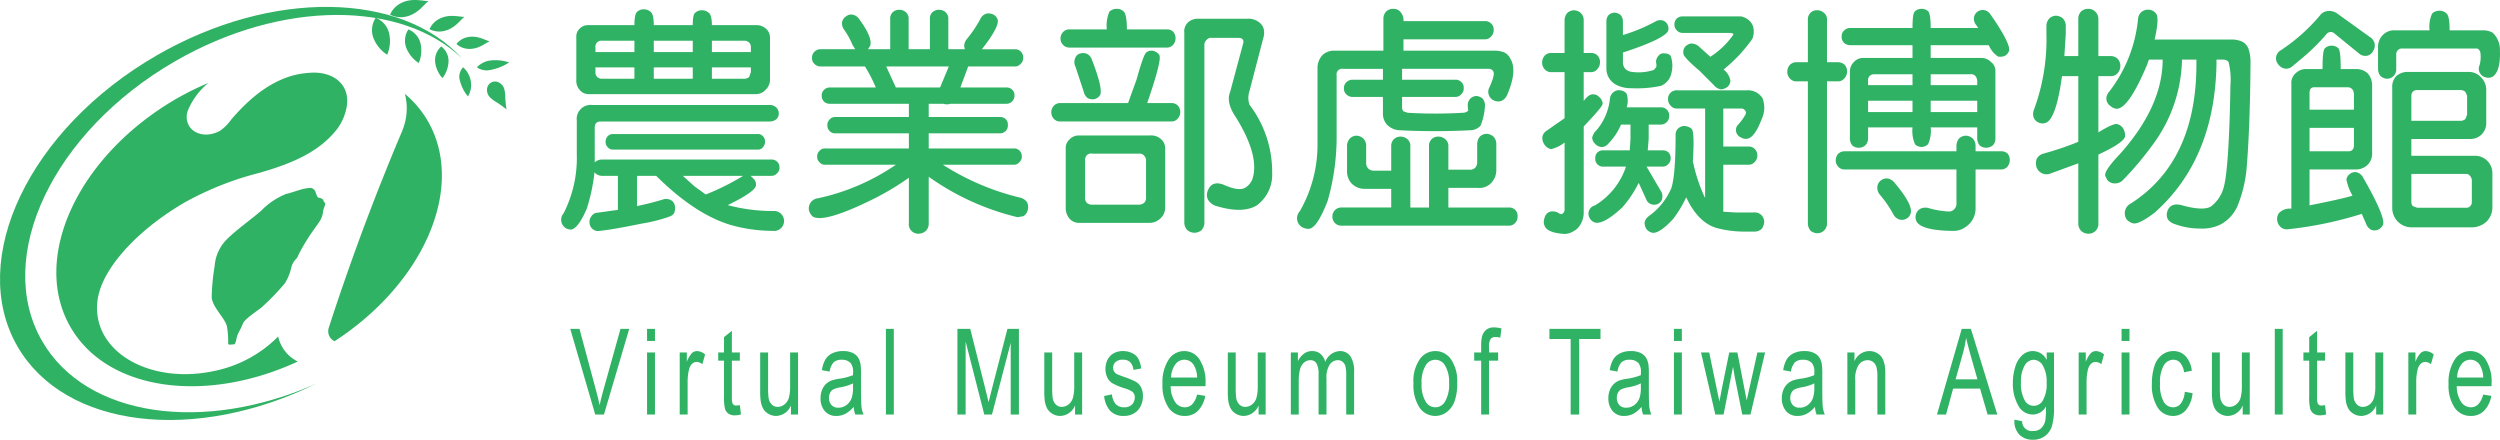 <svg xmlns="http://www.w3.org/2000/svg" width="394.843" height="69.447" viewBox="0 0 394.843 69.447"><title>資產 1</title><g id="圖層_2" data-name="圖層 2"><g id="圖層_2-2" data-name="圖層 2"><path d="M78.865,13.067a1.273,1.273,0,0,0-1.311-.021,1.251,1.251,0,0,0-.568.697l-.003-.003a1.651,1.651,0,0,0,.464,1.692,5.739,5.739,0,0,0,1.078.776c.238.161.693.478.874.609.198.146.529.411.589.457l.007.015-.003-.012.01.006-.01-.009c-.012-.079-.074-.499-.097-.736-.024-.222-.072-.779-.091-1.065A6.099,6.099,0,0,0,79.67,14.15,1.695,1.695,0,0,0,78.865,13.067Z" fill="#30b264"/><path d="M73.144,10.626a3.75,3.75,0,0,1,1.239,2.37,3.522,3.522,0,0,1-.476,2.234A6.097,6.097,0,0,1,72.661,12.814,2.128,2.128,0,0,1,73.144,10.626Z" fill="#30b264"/><path d="M6.656,53.876c-7.673-13.289,1.726-33.077,20.989-44.196C44.542-.076,63.407.076,72.968,9.214c-9.557-10.504-29.987-10.997-48.232-.459C4.64,20.355-5.198,40.934,2.76,54.716c7.499,12.991,28.114,15.303,47.276,5.833C32.25,68.492,13.618,65.938,6.656,53.876Z" fill="#30b264"/><path d="M67.838,4.61a3.361,3.361,0,0,0,2.193.307c1.788-.356,2.625-1.728,3.318-2.258-.871.027-2.383-.517-3.999.332A3.358,3.358,0,0,0,67.838,4.61Z" fill="#30b264"/><path d="M72.087,6.944a3.04,3.04,0,0,0,1.835.776c1.638.107,2.686-.895,3.412-1.193-.765-.18-1.951-1.004-3.556-.645A3.017,3.017,0,0,0,72.087,6.944Z" fill="#30b264"/><path d="M75.315,10.626a2.668,2.668,0,0,0,1.71.487,8.081,8.081,0,0,0,3.386-1.247,6.615,6.615,0,0,0-3.376-.247A3.796,3.796,0,0,0,75.315,10.626Z" fill="#30b264"/><path d="M61.604,2.307a3.709,3.709,0,0,0,2.414.341C65.986,2.255,66.904.745,67.669.161c-.96.027-2.624-.566-4.4.365A3.694,3.694,0,0,0,61.604,2.307Z" fill="#30b264"/><path d="M64.501,4.647a3.194,3.194,0,0,1,1.931,2.291,5.093,5.093,0,0,1-.291,3.019,5.108,5.108,0,0,1-1.948-2.331A3.21,3.21,0,0,1,64.501,4.647Z" fill="#30b264"/><path d="M69.693,7.34a2.881,2.881,0,0,1,1.144,2.437,4.611,4.611,0,0,1-.958,2.562,4.602,4.602,0,0,1-1.148-2.483A2.889,2.889,0,0,1,69.693,7.34Z" fill="#30b264"/><path d="M59.347,2.809A3.517,3.517,0,0,1,61.472,5.322a5.602,5.602,0,0,1-.322,3.326A5.621,5.621,0,0,1,59.008,6.08,3.517,3.517,0,0,1,59.347,2.809Z" fill="#30b264"/><path d="M43.934,53.143c-.043.04-.083.082-.119.122A19.761,19.761,0,0,1,33.741,58.611c-8.719,1.85-16.879-1.795-18.23-8.146a8.97,8.97,0,0,1,.183-4.388c1.301-4.507,6.425-10.036,13.635-14.195a48.809,48.809,0,0,1,11.48-4.54c5.626-1.582,9.326-3.375,11.961-6.387l.479-.584a8.354,8.354,0,0,0,1.539-3.7c.434-3.174-1.878-5.267-5.407-5.2a15.697,15.697,0,0,0-2.661.335c-4.539,1.089-7.889,4.409-10.17,7.032a7.241,7.241,0,0,1-1.752,1.786c-1.867,1.077-4.084.73-4.959-.779a2.848,2.848,0,0,1-.144-2.45A11.265,11.265,0,0,1,32.899,13.1a46.849,46.849,0,0,0-4.989,2.465C12.33,24.563,4.82,40.721,11.134,51.661c5.814,10.072,21.314,12.178,35.896,5.441A5.778,5.778,0,0,1,43.934,53.143Z" fill="#30b264"/><path d="M67.553,19.086A16.539,16.539,0,0,0,63.952,14.819a9.575,9.575,0,0,1,.29,2.221,9.432,9.432,0,0,1-.752,3.716C61.508,25.445,58.97,31.708,56.424,38.698c-1.718,4.723-3.249,9.19-4.509,13.097a1.776,1.776,0,0,0-.076.526,1.745,1.745,0,0,0,.998,1.57C66.998,44.711,73.585,29.529,67.553,19.086Z" fill="#30b264"/><path d="M47.693,29.894a5.739,5.739,0,0,1,1.445-.219,1.057,1.057,0,0,1,.6.432c.114.131.291,1.032.566,1.102.261.061.727.177.78.45.055.271.216.283.272.487.069.216-.331.858-.333,1.339a3.481,3.481,0,0,1-.463,1.339c-.174.35-1.686,2.361-1.828,2.669A27.379,27.379,0,0,0,47.095,40.344c-.18.636-.742.66-1.073,1.85a8.221,8.221,0,0,1-1.009,2.523,37.763,37.763,0,0,1-3.799,3.919c-.839.618-2.545,1.783-2.808,2.389a16.104,16.104,0,0,1-.775,1.604c-.365.727-.329,1.798-.73,1.768-.416-.027-.806.177-.864-.143a14.091,14.091,0,0,0-.189-2.663c-.275-1.336-2.284-3.028-2.415-4.619a34.161,34.161,0,0,1,.469-4.969,6.637,6.637,0,0,1,2.017-4.297c1.453-1.439,3.818-3.101,5.351-4.443a11.381,11.381,0,0,1,3.926-2.635C45.721,30.536,46.755,30.147,47.693,29.894Z" fill="#30b264"/><path d="M100.609,27.772V32.547c1.791-.373,3.134-.746,4.104-1.045a1.632,1.632,0,0,1,1.119.038,1.244,1.244,0,0,1,.709.783,1.906,1.906,0,0,1,0,1.12c-.075.335-.336.597-.858.783a25.194,25.194,0,0,1-4.29,1.082c-2.761.561-4.962.971-6.678,1.157a1.327,1.327,0,0,1-1.082-.262,1.342,1.342,0,0,1-.522-1.007,1.38,1.38,0,0,1,.299-1.045,1.198,1.198,0,0,1,.97-.56l3.208-.448V27.772H95.013a1.547,1.547,0,0,1-1.119-.56A29.565,29.565,0,0,1,92.7,32.883c-.858,2.052-1.716,3.209-2.425,3.358a1.406,1.406,0,0,1-1.082-.336,1.535,1.535,0,0,1-.187-2.202,19.207,19.207,0,0,0,2.089-9.364V19.042a2.208,2.208,0,0,1,2.425-2.462h28.018a1.498,1.498,0,0,1,1.044.373,1.254,1.254,0,0,1,.411.896,1.164,1.164,0,0,1-.411,1.007,1.745,1.745,0,0,1-1.044.335H94.901c-.634,0-.97.299-.97.933v5.521a1.663,1.663,0,0,1,1.082-.448h26.824a1.211,1.211,0,0,1,.896.335,1.135,1.135,0,0,1,.373.933,1.105,1.105,0,0,1-.373.895,1.135,1.135,0,0,1-.896.411H118.554l.56.56a1.217,1.217,0,0,1,.261,1.044c-.187.672-1.679,1.679-4.439,3.022a27.982,27.982,0,0,0,7.163.933,1.577,1.577,0,1,1-.037,3.134,24.807,24.807,0,0,1-5.969-.746c-4.029-1.008-8.208-3.731-12.461-7.947ZM119.374,3.97a2.244,2.244,0,0,1,1.642.597,1.868,1.868,0,0,1,.597,1.306v6.79a2.217,2.217,0,0,1-.746,1.567,2.006,2.006,0,0,1-1.493.634H92.886a1.761,1.761,0,0,1-1.306-.634,2.145,2.145,0,0,1-.56-1.567v-6.79a1.713,1.713,0,0,1,.522-1.343,1.833,1.833,0,0,1,1.343-.56h7.312c0-1.157.149-1.866.41-2.089a1.523,1.523,0,0,1,1.119-.411,1.605,1.605,0,0,1,1.045.411c.298.224.485.933.485,2.089h6.156c0-1.045.112-1.753.373-1.94a1.523,1.523,0,0,1,1.119-.411,1.605,1.605,0,0,1,1.045.411c.298.187.485.895.485,1.94ZM100.199,6.432H95.124A.985.985,0,0,0,94.304,6.693a.999.999,0,0,0-.261.821v.709h6.156Zm0,4.216H94.043v.746a1.015,1.015,0,0,0,.261.747,1.098,1.098,0,0,0,.82.298h5.074Zm19.437,10.521a1.07,1.07,0,0,1,.858.336,1.21,1.21,0,0,1,.335.895,1.315,1.315,0,0,1-.335.858.987.987,0,0,1-.858.373H96.915a1.133,1.133,0,0,1-.933-.373,1.182,1.182,0,0,1-.336-.858,1.335,1.335,0,0,1,.336-.895,1.24,1.24,0,0,1,.933-.336ZM109.413,6.432h-6.156v1.791h6.156Zm0,4.216h-6.156v1.791h6.156Zm2.052,20.072a39.025,39.025,0,0,0,5.596-2.761l.299-.187H107.847l1.865,1.679Zm.97-22.497h6.156v-.709a1.052,1.052,0,0,0-.224-.746,1.072,1.072,0,0,0-.858-.336h-5.074Zm0,4.216h5.074a1.161,1.161,0,0,0,.821-.298l.261-.747V10.648h-6.156Z" fill="#30b264"/><path d="M146.68,35.196a1.661,1.661,0,0,1-.448,1.269,1.795,1.795,0,0,1-1.119.447,1.497,1.497,0,0,1-1.567-1.716v-7.126a42.467,42.467,0,0,1-6.529,3.806q-6.883,3.302-8.618,2.35a1.941,1.941,0,0,1-.634-1.007,1.613,1.613,0,0,1,1.418-1.903,34.66,34.66,0,0,0,12.312-5.297H130.377a1.087,1.087,0,0,1-.933-.373,1.135,1.135,0,0,1-.374-.933,1.105,1.105,0,0,1,.374-.896,1.087,1.087,0,0,1,.933-.373h13.169V21.057H131.981a1.187,1.187,0,0,1-.933-.336,1.265,1.265,0,0,1-.373-.97,1.157,1.157,0,0,1,.373-.895,1.088,1.088,0,0,1,.933-.373h11.565V16.393H131.123a1.332,1.332,0,0,1-.97-.336,1.265,1.265,0,0,1-.373-.97,1.157,1.157,0,0,1,.373-.896,1.214,1.214,0,0,1,.97-.373h7.2a22.335,22.335,0,0,0-1.716-3.32h-6.977a1.377,1.377,0,0,1-1.007-.411,1.213,1.213,0,0,1-.374-.97,1.237,1.237,0,0,1,.374-.933,1.377,1.377,0,0,1,1.007-.411h5.447l-.411-.634a12.168,12.168,0,0,0-1.306-2.388,1.735,1.735,0,0,1-.373-1.194,1.367,1.367,0,0,1,.634-.97,1.265,1.265,0,0,1,1.082-.261,1.643,1.643,0,0,1,1.007.709c1.455,1.977,2.015,3.395,1.716,4.215l-.335.522h3.507V3a1.329,1.329,0,0,1,.373-1.044,1.465,1.465,0,0,1,1.044-.411,1.499,1.499,0,0,1,1.045.373,1.329,1.329,0,0,1,.448,1.082V7.775H146.867V3a1.329,1.329,0,0,1,.373-1.044,1.466,1.466,0,0,1,1.045-.411,1.499,1.499,0,0,1,1.044.373,1.329,1.329,0,0,1,.448,1.082V7.775h2.611l-.112-.485a1.829,1.829,0,0,1,.485-1.194,19.778,19.778,0,0,0,2.052-3.059,1.539,1.539,0,0,1,.896-.858,1.585,1.585,0,0,1,1.082.075,1.362,1.362,0,0,1,.784.858c.187.709-.634,2.313-2.5,4.664h5.186a1.279,1.279,0,0,1,1.343,1.343,1.186,1.186,0,0,1-.373.933,1.204,1.204,0,0,1-.97.448H152.911L151.68,13.819h7.275a1.21,1.21,0,0,1,.895.336,1.184,1.184,0,0,1,.373.933,1.274,1.274,0,0,1-1.269,1.306h-8.842a1.91,1.91,0,0,1-1.12,0h-2.313v2.089H157.91a1.243,1.243,0,0,1,.933.335,1.161,1.161,0,0,1,.335.933,1.209,1.209,0,0,1-.335.933,1.263,1.263,0,0,1-.933.373H146.68v2.388h13.431a1.154,1.154,0,0,1,.895.335,1.184,1.184,0,0,1,.373.933,1.105,1.105,0,0,1-.373.895,1.083,1.083,0,0,1-.895.411h-11.192a39.837,39.837,0,0,0,12.162,5.186,1.802,1.802,0,0,1,1.157.784,1.959,1.959,0,0,1,.074,1.231,1.516,1.516,0,0,1-.709.933l-.896.149A40.439,40.439,0,0,1,146.68,27.921Zm1.791-21.377,1.38-3.32h-9.887l1.53,3.32Z" fill="#30b264"/><path d="M179.509,12.55c.746-2.686,1.269-4.141,1.567-4.291a1.288,1.288,0,0,1,1.082-.224,1.844,1.844,0,0,1,.896.56l.074.149c.224.671-.447,3.171-1.94,7.536H184.993a1.351,1.351,0,0,1,1.007.373,1.492,1.492,0,0,1,.41,1.082,1.511,1.511,0,0,1-.41,1.007,1.278,1.278,0,0,1-1.007.447H167.495a1.346,1.346,0,0,1-1.044-.41,1.465,1.465,0,0,1-.411-1.044,1.532,1.532,0,0,1,.411-1.045,1.346,1.346,0,0,1,1.044-.41h10.67ZM175.218,1.843a1.606,1.606,0,0,1,1.157-.447,1.518,1.518,0,0,1,1.119.447c.298.299.485,1.231.485,2.798h6.268a1.382,1.382,0,0,1,1.044.373,1.546,1.546,0,0,1,.373,1.044,1.516,1.516,0,0,1-.373,1.007,1.301,1.301,0,0,1-1.044.448H168.951a1.404,1.404,0,0,1-1.455-1.455,1.442,1.442,0,0,1,.411-1.007,1.348,1.348,0,0,1,1.044-.41h5.857A5.502,5.502,0,0,1,175.218,1.843Zm-4.887,33.354a1.909,1.909,0,0,1-1.417-.672,2.541,2.541,0,0,1-.597-1.716V23.444a1.765,1.765,0,0,1,.597-1.418,1.99,1.99,0,0,1,1.417-.634h11.342a2.329,2.329,0,0,1,1.753.634,1.911,1.911,0,0,1,.597,1.418v9.364a2.246,2.246,0,0,1-.746,1.679,2.436,2.436,0,0,1-1.604.709ZM169.771,9.305a1.175,1.175,0,0,1,.709-.821,1.685,1.685,0,0,1,1.044-.038,1.515,1.515,0,0,1,.896.895c1.194,3.059,1.642,5,1.343,5.634a1.414,1.414,0,0,1-.858.671,1.631,1.631,0,0,1-1.119-.149,1.779,1.779,0,0,1-.634-1.044L169.846,10.499A1.5,1.5,0,0,1,169.771,9.305ZM172.532,24.265a.998.998,0,0,0-.895.261,1.163,1.163,0,0,0-.261.933v5.708a1.128,1.128,0,0,0,.261.858,1.229,1.229,0,0,0,.895.298h7.35a1.224,1.224,0,0,0,.858-.335,1.036,1.036,0,0,0,.261-.821v-5.708a1.089,1.089,0,0,0-.261-.821.904.904,0,0,0-.858-.373ZM190.552,6.32a1.053,1.053,0,0,0-.335.896V35.047a1.85,1.85,0,0,1-.448,1.306,1.821,1.821,0,0,1-1.157.41,1.795,1.795,0,0,1-1.119-.447,1.818,1.818,0,0,1-.448-1.269V5.201a1.976,1.976,0,0,1,.56-1.642,2.26,2.26,0,0,1,1.679-.597h7.648a2.734,2.734,0,0,1,1.977.597,1.91,1.91,0,0,1,.709,1.157,2.793,2.793,0,0,1-.112,1.343l-2.164,8.32a3.33,3.33,0,0,0,0,2.164,17.509,17.509,0,0,1,3.582,10.782,6.012,6.012,0,0,1-2.425,5.111c-1.53.933-3.768.933-6.604.037a2.227,2.227,0,0,1-1.119-.97,1.672,1.672,0,0,1-.038-1.343q.616-1.679,2.462-1.007c1.567.709,2.761.896,3.395.522a2.349,2.349,0,0,0,.97-.933l.149-.224c.933-2.388.112-5.783-2.574-10.073-1.007-1.492-1.306-2.835-.858-3.917l2.015-7.499c.224-.671,0-1.044-.709-1.044h-4.141A.913.913,0,0,0,190.552,6.32Z" fill="#30b264"/><path d="M213.642,15.311a1.376,1.376,0,0,1-1.007-.41,1.212,1.212,0,0,1-.373-.97,1.182,1.182,0,0,1,.373-.933,1.376,1.376,0,0,1,1.007-.41h4.775V10.872h-6.268a.887.887,0,0,0-1.045,1.044v9.775a36.567,36.567,0,0,1-1.418,10.036c-1.044,2.686-1.977,4.179-2.835,4.402a1.947,1.947,0,0,1-1.269-.299,1.622,1.622,0,0,1-.298-2.462,21.048,21.048,0,0,0,2.798-10.558V10.648a2.991,2.991,0,0,1,.746-1.902,2.583,2.583,0,0,1,1.902-.746h7.76V3a1.68,1.68,0,0,1,.411-1.157,1.544,1.544,0,0,1,1.156-.447,1.382,1.382,0,0,1,1.082.447,1.898,1.898,0,0,1,.522,1.493h12.834a1.295,1.295,0,0,1,1.007.373,1.347,1.347,0,0,1,.41,1.044,1.442,1.442,0,0,1-.41,1.007,1.226,1.226,0,0,1-1.007.448h-12.834v1.791H236.139a4.258,4.258,0,0,1,1.492.298,2.254,2.254,0,0,1,.933,1.007c.746,1.231.56,3.171-.522,5.671a1.828,1.828,0,0,1-.933.97,1.561,1.561,0,0,1-1.157-.075,1.491,1.491,0,0,1-.671-2.164c.56-1.269.746-2.089.597-2.351a.777.777,0,0,0-.783-.485H221.439V12.588h8.395a1.264,1.264,0,0,1,.97.373,1.211,1.211,0,0,1,.373.97,1.182,1.182,0,0,1-.373.933,1.201,1.201,0,0,1-.97.448h-8.395v1.642a.877.877,0,0,0,.225.634l.671.224a75.048,75.048,0,0,0,8.693,0,1.222,1.222,0,0,0,.857-.335l-.074-.784a1.533,1.533,0,0,1,.373-1.082,1.401,1.401,0,0,1,.97-.447,1.72,1.72,0,0,1,.971.373,1.653,1.653,0,0,1,.41,1.119,9.404,9.404,0,0,1-.709,3.208,2.252,2.252,0,0,1-1.642.709,109.592,109.592,0,0,1-11.08,0,2.905,2.905,0,0,1-2.053-.895,2.528,2.528,0,0,1-.634-1.753V15.311Zm12.051,7.797a1.418,1.418,0,0,1,1.529-1.53,1.605,1.605,0,0,1,1.045.411,1.323,1.323,0,0,1,.484,1.119v3.693h3.396a1.07,1.07,0,0,0,.857-.335,1.245,1.245,0,0,0,.299-.784V22.81a1.96,1.96,0,0,1,.41-1.231,1.612,1.612,0,0,1,1.082-.447,1.826,1.826,0,0,1,1.045.41,1.687,1.687,0,0,1,.485,1.269v3.992a2.924,2.924,0,0,1-.672,1.94,2.556,2.556,0,0,1-2.201.933h-4.701v3.096H238.265a1.383,1.383,0,0,1,1.045.373,1.331,1.331,0,0,1,.373,1.045,1.353,1.353,0,0,1-.373,1.007,1.304,1.304,0,0,1-1.045.447H211.888a1.404,1.404,0,0,1-1.454-1.455,1.375,1.375,0,0,1,.41-1.007,1.402,1.402,0,0,1,1.044-.411h7.835V29.824h-4.216a2.826,2.826,0,0,1-1.978-.783,2.765,2.765,0,0,1-.783-1.978V23.109a1.721,1.721,0,0,1,.448-1.231,1.438,1.438,0,0,1,1.044-.448,1.731,1.731,0,0,1,1.045.41,1.632,1.632,0,0,1,.485,1.269v2.574a1.228,1.228,0,0,0,.298.896,1.134,1.134,0,0,0,.933.373H219.723V23.109a1.524,1.524,0,0,1,.41-1.119,1.494,1.494,0,0,1,1.082-.411,1.625,1.625,0,0,1,1.082.411,1.407,1.407,0,0,1,.448,1.119v9.663h2.947Z" fill="#30b264"/><path d="M247.104,11.394h-2.015a1.359,1.359,0,0,1-1.119-.447,1.495,1.495,0,0,1-.41-1.082,1.627,1.627,0,0,1,.41-1.082,1.342,1.342,0,0,1,1.119-.41h2.015V3.298a1.81,1.81,0,0,1,.411-1.231,1.606,1.606,0,0,1,1.081-.448,1.821,1.821,0,0,1,1.045.411,1.579,1.579,0,0,1,.485,1.268V8.372h1.082a1.418,1.418,0,0,1,1.082.373,1.524,1.524,0,0,1,.41,1.119,1.605,1.605,0,0,1-.41,1.044,1.251,1.251,0,0,1-1.082.485h-1.082v4.552c.484-.671.97-1.044,1.418-1.044a1.2,1.2,0,0,1,.97.373,1.587,1.587,0,0,1,.597.97v.149c0,.336-1.045,1.53-2.984,3.582v13.729a3.565,3.565,0,0,1-.522,1.753,2.646,2.646,0,0,1-1.194,1.119,2.609,2.609,0,0,1-1.343.373c-1.716-.111-2.798-.521-3.097-1.23a1.558,1.558,0,0,1-.074-1.157c.261-1.082,1.007-1.38,2.052-1.045.373.261.597.336.709.299a.769.769,0,0,0,.447-.784V22.512a5.574,5.574,0,0,1-2.126,1.044,1.616,1.616,0,0,1-1.045-.709,1.781,1.781,0,0,1-.336-1.194,1.416,1.416,0,0,1,.672-1.007l2.835-1.977Zm11.604,17.684a17.098,17.098,0,0,1-2.537,3.731c-1.903,1.753-3.32,2.537-4.216,2.351a1.417,1.417,0,0,1-.858-.672,1.35,1.35,0,0,1,.821-2.052A11.296,11.296,0,0,0,256.804,26.317h-3.544a1.213,1.213,0,0,1-.97-.373,1.158,1.158,0,0,1-.336-.933,1.205,1.205,0,0,1,.336-.933,1.331,1.331,0,0,1,.97-.336h4.141l.112-1.791V19.676h-1.492a9.723,9.723,0,0,1-2.015,3.022,1.356,1.356,0,0,1-1.082.522,1.54,1.54,0,0,1-1.045-.56,1.337,1.337,0,0,1-.41-.933,2.235,2.235,0,0,1,.672-1.157,9.058,9.058,0,0,0,2.126-4.962,1.497,1.497,0,0,1,.598-1.082,1.291,1.291,0,0,1,1.007-.261,1.524,1.524,0,0,1,1.008.485,3.438,3.438,0,0,1,.037,2.201h5.372a1.279,1.279,0,0,1,1.343,1.343,1.318,1.318,0,0,1-.373.97,1.292,1.292,0,0,1-.97.411h-1.902V21.952l-.149,1.791h2.351a1.363,1.363,0,0,1,.896.298,1.267,1.267,0,0,1,.373.97,1.159,1.159,0,0,1-.373.896,1.138,1.138,0,0,1-.896.41h-2.537l2.388,4.066a1.726,1.726,0,0,1,.037,1.157,1.444,1.444,0,0,1-.709.709,1.553,1.553,0,0,1-1.007,0,1.318,1.318,0,0,1-.784-.821l-1.156-2.537ZM256.32,9.902a1.508,1.508,0,0,0,.41,1.007,1.672,1.672,0,0,0,1.044.448,7.763,7.763,0,0,0,3.396-.298,1.479,1.479,0,0,0,.447-.597v-.187L261.542,9.715a1.61,1.61,0,0,1,.485-1.007.975.975,0,0,1,.933-.261,1.109,1.109,0,0,1,.896.373,4.604,4.604,0,0,1,.148,2.612,2.781,2.781,0,0,1-1.679,2.126,18.154,18.154,0,0,1-4.7.373,4.887,4.887,0,0,1-2.537-.634,2.904,2.904,0,0,1-1.381-2.5V3.447a1.474,1.474,0,0,1,.373-1.082,1.429,1.429,0,0,1,.933-.373,1.869,1.869,0,0,1,.896.336,1.521,1.521,0,0,1,.411,1.119V5.537A27.429,27.429,0,0,0,261.43,3.41a1.461,1.461,0,0,1,1.157-.187,1.288,1.288,0,0,1,.746.597,1.388,1.388,0,0,1,.149,1.007c-.299.821-2.687,2.015-7.163,3.47Zm7.946,24.661c-1.455,1.604-2.611,2.313-3.283,2.201a1.621,1.621,0,0,1-.933-.56,1.813,1.813,0,0,1-.299-1.119,1.69,1.69,0,0,1,.635-.933,10.528,10.528,0,0,0,3.581-4.439c.448-1.38.672-4.179.672-8.357a1.379,1.379,0,0,1,.373-1.044A1.464,1.464,0,0,1,266.057,19.9a1.935,1.935,0,0,1,1.119.448c.335.373.373,2.126.187,5.186l.074.261a25.966,25.966,0,0,0,1.754,5.261l.111.187V17.139h-4.402a1.251,1.251,0,0,1-1.044-.448,1.439,1.439,0,0,1-.411-1.007,1.344,1.344,0,0,1,.411-1.044,1.327,1.327,0,0,1,1.044-.373h10.932a2.753,2.753,0,0,1,2.537,1.231,4.256,4.256,0,0,1-.149,3.358c-.672,1.753-1.381,2.798-2.127,3.022a1.335,1.335,0,0,1-1.082-.149,1.269,1.269,0,0,1-.597-1.94,7.928,7.928,0,0,0,1.269-1.716.547.547,0,0,0-.074-.634.699.699,0,0,0-.56-.298h-2.873v6.006h3.954a1.297,1.297,0,0,1,1.008.374,1.404,1.404,0,0,1,.41,1.044,1.38,1.38,0,0,1-.41,1.007,1.228,1.228,0,0,1-1.008.448h-3.954V33.443l1.939.112h2.873a1.479,1.479,0,0,1,1.642,1.492,2.092,2.092,0,0,1-.373,1.082,1.661,1.661,0,0,1-1.269.447h-1.716a17.221,17.221,0,0,1-3.992-.521c-2.015-.522-3.693-2.165-4.962-4.888A18.835,18.835,0,0,1,264.266,34.562Zm9.476-29.063V5.313l-.373-.112h-7.573a1.237,1.237,0,0,1-.97-.41,1.236,1.236,0,0,1-.373-.933,1.235,1.235,0,0,1,.373-.933,1.333,1.333,0,0,1,.97-.335H274.973a2.684,2.684,0,0,1,1.231.597,2.195,2.195,0,0,1,.709,1.119,3.116,3.116,0,0,1-.149,1.828,23.749,23.749,0,0,1-4.552,4.85,2.804,2.804,0,0,1,1.082,1.753,1.316,1.316,0,0,1-.447.97,1.934,1.934,0,0,1-1.008.41,1.734,1.734,0,0,1-1.119-.634l-2.313-2.313c-1.679-1.417-2.536-2.351-2.536-2.686a1.417,1.417,0,0,1,.224-1.045,1.627,1.627,0,0,1,.933-.56,1.878,1.878,0,0,1,1.193.373l1.903,1.716A12.89,12.89,0,0,0,273.742,5.499Z" fill="#30b264"/><path d="M283.812,12.849a1.358,1.358,0,0,1-1.119-.448,1.493,1.493,0,0,1-.41-1.082,1.627,1.627,0,0,1,.41-1.082,1.466,1.466,0,0,1,1.119-.411h1.717V3.149a1.464,1.464,0,0,1,.41-1.119,1.376,1.376,0,0,1,1.082-.411,1.533,1.533,0,0,1,1.045.411,1.278,1.278,0,0,1,.484,1.119V9.827h1.679a1.644,1.644,0,0,1,1.082.374,1.519,1.519,0,0,1,.41,1.119,1.6,1.6,0,0,1-.41,1.044,1.294,1.294,0,0,1-1.082.485h-1.679V35.196a1.531,1.531,0,0,1-1.529,1.642,1.857,1.857,0,0,1-1.045-.373,1.82,1.82,0,0,1-.447-1.269V12.849Zm7.574,13.916a1.346,1.346,0,0,1-1.045-.411,1.466,1.466,0,0,1-.41-1.044,1.533,1.533,0,0,1,.41-1.044,1.474,1.474,0,0,1,1.045-.373h17.609v-.784a1.878,1.878,0,0,1,.41-1.231,1.606,1.606,0,0,1,1.082-.448,1.726,1.726,0,0,1,1.044.41,1.632,1.632,0,0,1,.485,1.269v.784h3.992a1.527,1.527,0,0,1,1.044.335,1.643,1.643,0,0,1,.373,1.082,1.67,1.67,0,0,1-.373,1.007,1.301,1.301,0,0,1-1.044.448h-3.992v6.044a3.482,3.482,0,0,1-1.604,3.06,3.175,3.175,0,0,1-1.716.597c-3.433,0-5.484-.522-6.007-1.492a1.533,1.533,0,0,1-.074-1.157,1.401,1.401,0,0,1,.709-.858,1.84,1.84,0,0,1,1.343-.075,13.552,13.552,0,0,0,3.134.522,1.135,1.135,0,0,0,.858-.373,1.259,1.259,0,0,0,.336-1.007V26.765Zm13.542-19.624V9.155h8.171a2.037,2.037,0,0,1,1.343.634,1.714,1.714,0,0,1,.709,1.417v10.596a1.567,1.567,0,0,1-.373,1.119,1.626,1.626,0,0,1-1.082.41,1.501,1.501,0,0,1-1.045-.373,1.864,1.864,0,0,1-.373-1.156V20.124H304.928a5.072,5.072,0,0,1-.41,2.648,1.587,1.587,0,0,1-1.045.448,1.623,1.623,0,0,1-1.007-.41,5.262,5.262,0,0,1-.41-2.686H295.042v1.679a1.583,1.583,0,0,1-.411,1.119,1.439,1.439,0,0,1-1.007.41,1.47,1.47,0,0,1-1.082-.373,1.663,1.663,0,0,1-.373-1.156V11.319a2.088,2.088,0,0,1,.634-1.53,1.929,1.929,0,0,1,1.492-.634H302.056V7.141h-9.812a1.513,1.513,0,0,1-1.007-.373,1.348,1.348,0,0,1-.373-1.007,1.235,1.235,0,0,1,.373-.933,1.376,1.376,0,0,1,1.007-.41h9.812c0-1.493.111-2.388.373-2.612a1.463,1.463,0,0,1,1.044-.41,1.497,1.497,0,0,1,1.045.373c.262.224.41,1.119.41,2.649h7.499l-.298-.448a1.497,1.497,0,0,1-.373-1.157,1.405,1.405,0,0,1,1.529-1.231,1.504,1.504,0,0,1,1.045.634c2.163,3.096,3.134,5.036,2.984,5.783a1.422,1.422,0,0,1-.672.82,1.842,1.842,0,0,1-1.082.112,4.023,4.023,0,0,1-1.455-1.791ZM302.056,11.73H296.012a.973.973,0,0,0-.672.224.91.91,0,0,0-.298.821v.671H302.056Zm0,4.179H295.042v1.791H302.056Zm-5.56,13.654a1.447,1.447,0,0,1,.485-1.007,1.573,1.573,0,0,1,1.119-.373,1.749,1.749,0,0,1,1.082.634c1.94,2.276,2.798,3.917,2.611,4.775a1.358,1.358,0,0,1-.671.933,1.489,1.489,0,0,1-1.119.149,1.663,1.663,0,0,1-1.008-.896,17.83,17.83,0,0,0-2.089-3.022A1.725,1.725,0,0,1,296.496,29.563Zm8.432-16.117h7.35v-.634a1.304,1.304,0,0,0-.335-.858.909.909,0,0,0-.784-.224H304.928Zm0,4.253h7.35V15.908H304.928Z" fill="#30b264"/><path d="M328.242,12.028H325.667c-.597,4.402-1.454,6.902-2.499,7.35a1.544,1.544,0,0,1-1.156,0,1.474,1.474,0,0,1-.821-.821,1.775,1.775,0,0,1,.075-1.306,31.933,31.933,0,0,0,1.939-11.901V4.156a1.79,1.79,0,0,1,.447-1.231,1.613,1.613,0,0,1,1.082-.448,1.83,1.83,0,0,1,1.045.411,1.687,1.687,0,0,1,.485,1.269V5.35l-.224,3.507h2.2V3a1.68,1.68,0,0,1,.411-1.157,1.604,1.604,0,0,1,1.156-.447,1.52,1.52,0,0,1,1.119.447,1.573,1.573,0,0,1,.485,1.157V8.857h1.902a1.583,1.583,0,0,1,1.119.41,1.605,1.605,0,0,1,.448,1.157,1.668,1.668,0,0,1-.448,1.157,1.46,1.46,0,0,1-1.119.447h-1.902v8.879c1.566-.97,2.611-1.417,2.984-1.306a1.548,1.548,0,0,1,.97.746,2.159,2.159,0,0,1,.262,1.194c-.112.671-1.567,1.642-4.216,2.873V35.196a1.547,1.547,0,0,1-1.604,1.716,1.648,1.648,0,0,1-1.119-.447,1.696,1.696,0,0,1-.448-1.269V25.795l-4.477,1.642a1.646,1.646,0,0,1-1.269-.075,1.686,1.686,0,0,1-.857-.97,2.203,2.203,0,0,1,.037-1.306,1.718,1.718,0,0,1,1.044-.821,48.186,48.186,0,0,0,5.521-1.866Zm16.379-2.611a23.279,23.279,0,0,1-4.701,13.542,50.797,50.797,0,0,1-4.738,5.596,1.848,1.848,0,0,1-1.269.411,1.497,1.497,0,0,1-1.082-.522l-.335-.671c-.149-.485.597-1.642,2.275-3.395,4.515-5.037,6.79-10.036,6.79-14.96h-2.164l-.373,1.007c-1.828,4.291-3.357,6.566-4.589,6.752a1.585,1.585,0,0,1-1.082-.41,1.437,1.437,0,0,1-.671-1.044,1.542,1.542,0,0,1,.373-1.157,22.241,22.241,0,0,0,4.626-11.64,1.57,1.57,0,0,1,.597-1.082,1.612,1.612,0,0,1,1.194-.298,1.489,1.489,0,0,1,1.044.597c.373.448.299,1.828-.224,4.104h11.976a4.12,4.12,0,0,1,1.791.299,2.044,2.044,0,0,1,1.045,1.119,6.456,6.456,0,0,1,.336,2.089c-.038,6.902-.262,12.46-.598,16.639a20.379,20.379,0,0,1-1.529,6.305,6.079,6.079,0,0,1-2.687,2.798,6.582,6.582,0,0,1-3.134.598,11.458,11.458,0,0,1-4.029-.709,2.068,2.068,0,0,1-1.082-.746,1.668,1.668,0,0,1-.074-1.269c.299-.896,1.008-1.231,2.089-1.007,2.351.671,3.955.746,4.775.261a5.532,5.532,0,0,0,1.94-2.724c.597-1.642,1.007-7.163,1.156-16.416A11.455,11.455,0,0,0,351.97,9.79a1.088,1.088,0,0,0-.933-.373h-.971v.709c-.187,10.036-3.47,17.87-9.737,23.429-1.679,1.306-2.872,1.865-3.432,1.716a1.845,1.845,0,0,1-1.082-.708,1.753,1.753,0,0,1,.783-2.462c6.827-4.402,10.297-11.752,10.297-21.974v-.709Z" fill="#30b264"/><path d="M366.591,2.216a1.83,1.83,0,0,1,1.194-.485,2.124,2.124,0,0,1,1.306.373l5.186,3.731a1.613,1.613,0,0,1,.746.97,1.545,1.545,0,0,1-.187,1.194,1.419,1.419,0,0,1-.895.783,1.489,1.489,0,0,1-1.23-.224l-4.029-3.283a.871.871,0,0,0-.635-.224.953.953,0,0,0-.671.411,32.151,32.151,0,0,1-3.396,3.395L361.928,10.573a1.468,1.468,0,0,1-1.231.224,1.71,1.71,0,0,1-.933-.709,1.405,1.405,0,0,1-.261-1.194,1.461,1.461,0,0,1,.746-.97A28.684,28.684,0,0,0,366.591,2.216Zm-5.186,33.987a1.473,1.473,0,0,1-1.156-.298,1.744,1.744,0,0,1-.597-1.119,1.601,1.601,0,0,1,.298-1.157,2.411,2.411,0,0,1,1.94-.672V13.259a2.043,2.043,0,0,1,.746-1.753,2.254,2.254,0,0,1,1.604-.597h2.574c0-1.94.111-3.059.373-3.283a1.465,1.465,0,0,1,1.044-.41,1.499,1.499,0,0,1,1.045.373c.299.224.41,1.343.41,3.32h2.5a2.564,2.564,0,0,1,1.791.709,2.892,2.892,0,0,1,.671,1.716V24.302a2.402,2.402,0,0,1-.671,1.679,2.58,2.58,0,0,1-1.754.784H364.764v5.671c2.984-.597,5.26-1.082,6.789-1.53a8.123,8.123,0,0,1-.97-2.574,1.382,1.382,0,0,1,.597-.896,1.296,1.296,0,0,1,1.045-.224,1.647,1.647,0,0,1,.97.783c2.426,4.216,3.47,6.752,3.172,7.499a1.602,1.602,0,0,1-.784.784,1.453,1.453,0,0,1-1.119,0,1.752,1.752,0,0,1-.783-.971l-.672-1.529A59.763,59.763,0,0,1,361.406,36.203Zm10.372-18.877V14.901c-.038-.746-.411-1.157-1.157-1.12h-4.962c-.634-.037-.895.261-.895.895v2.649ZM364.764,20.198v3.694h6.155c.522,0,.82-.299.858-.896V20.198Zm19.362-18.057a1.604,1.604,0,0,1,1.156-.448,1.515,1.515,0,0,1,1.119.448c.336.261.485,1.194.485,2.649h5.372a2.881,2.881,0,0,1,1.418.373,3.656,3.656,0,0,1,1.156,2.835c.075,2.126-.298,3.582-1.193,4.141a1.523,1.523,0,0,1-1.082.074,1.396,1.396,0,0,1-.933-1.94,4.911,4.911,0,0,0,.111-2.015c-.148-.447-.373-.634-.783-.597H379.425a.895.895,0,0,0-.709.261.94.94,0,0,0-.261.709v2.239a1.469,1.469,0,0,1-1.455,1.567,1.594,1.594,0,0,1-1.045-.448,1.754,1.754,0,0,1-.373-1.119V7.439a2.64,2.64,0,0,1,.746-1.902,2.448,2.448,0,0,1,1.866-.746h5.521A4.987,4.987,0,0,1,384.126,2.142Zm8.655,32.793a3.471,3.471,0,0,1-2.201.971H380.806A3.056,3.056,0,0,1,377.822,32.883V13.819a2.383,2.383,0,0,1,.671-1.828,2.723,2.723,0,0,1,1.828-.634h9.514a2.593,2.593,0,0,1,1.978.821,2.765,2.765,0,0,1,.857,2.015v5.335a2.484,2.484,0,0,1-2.425,2.425h-9.401v2.649h10.036A2.737,2.737,0,0,1,393.64,27.361v5.484A3.202,3.202,0,0,1,392.782,34.935ZM380.843,19.079h7.872a1.085,1.085,0,0,0,.672-.298l.261-.671V15.125L389.387,14.528a1.021,1.021,0,0,0-.709-.299h-6.865a.886.886,0,0,0-.746.261.94.94,0,0,0-.224.634Zm0,8.395v4.439a1.012,1.012,0,0,0,.224.634l.672.261h7.872a.706.706,0,0,0,.522-.261.777.777,0,0,0,.261-.56V28.481a1.058,1.058,0,0,0-.336-.747.674.674,0,0,0-.634-.261Z" fill="#30b264"/><path d="M94.009,65.47,90.065,51.941h1.458l2.646,9.829q.319,1.181.535,2.215.236-1.107.548-2.215l2.75-9.829h1.375L95.39,65.47Z" fill="#30b264"/><path d="M102.194,53.851V51.941h1.25v1.91Zm0,11.619V55.669h1.25v9.801Z" fill="#30b264"/><path d="M107.351,65.47V55.669h1.125v1.486a4.079,4.079,0,0,1,.795-1.375,1.166,1.166,0,0,1,.802-.333,2.042,2.042,0,0,1,1.285.535l-.43,1.542a1.483,1.483,0,0,0-.916-.36,1.017,1.017,0,0,0-.736.327,1.874,1.874,0,0,0-.465.909,8.483,8.483,0,0,0-.208,1.938v5.131Z" fill="#30b264"/><path d="M116.848,63.985l.181,1.467a3.54,3.54,0,0,1-.944.147,1.702,1.702,0,0,1-1.055-.286,1.512,1.512,0,0,1-.528-.752,7.795,7.795,0,0,1-.153-1.961V56.961h-.916v-1.292h.916V53.242l1.243-.997v3.424h1.257v1.292h-1.257v5.731a3.802,3.802,0,0,0,.066.913.6.6,0,0,0,.643.443A3.092,3.092,0,0,0,116.848,63.985Z" fill="#30b264"/><path d="M124.922,65.47V64.03a2.606,2.606,0,0,1-2.34,1.661,2.373,2.373,0,0,1-1.219-.332,2.186,2.186,0,0,1-.84-.836,3.746,3.746,0,0,1-.385-1.231,11.197,11.197,0,0,1-.076-1.551V55.669h1.25v5.436a12.768,12.768,0,0,0,.077,1.754,1.851,1.851,0,0,0,.5,1.028,1.298,1.298,0,0,0,.944.374,1.692,1.692,0,0,0,1.055-.383,2.046,2.046,0,0,0,.698-1.043,6.819,6.819,0,0,0,.205-1.915v-5.251h1.25v9.801Z" fill="#30b264"/><path d="M134.829,64.261a4.657,4.657,0,0,1-1.336,1.107,3.02,3.02,0,0,1-1.378.323,2.288,2.288,0,0,1-1.868-.789,3.06,3.06,0,0,1-.653-2.017,3.407,3.407,0,0,1,.247-1.315,2.596,2.596,0,0,1,.646-.955,2.765,2.765,0,0,1,.899-.544,6.981,6.981,0,0,1,1.111-.249,8.991,8.991,0,0,0,2.229-.572q.007-.341.007-.434a2.228,2.228,0,0,0-.354-1.431,1.766,1.766,0,0,0-1.423-.563,1.801,1.801,0,0,0-1.302.411,2.765,2.765,0,0,0-.622,1.453L129.809,58.465a4.785,4.785,0,0,1,.548-1.684,2.508,2.508,0,0,1,1.104-.987,3.821,3.821,0,0,1,1.673-.347,3.431,3.431,0,0,1,1.535.296,2.08,2.08,0,0,1,.868.742,3.078,3.078,0,0,1,.389,1.131,12.433,12.433,0,0,1,.062,1.532v2.215q0,2.316.08,2.93a4.547,4.547,0,0,0,.316,1.177h-1.305A4.459,4.459,0,0,1,134.829,64.261Zm-.104-3.71a7.361,7.361,0,0,1-2.042.628,3.787,3.787,0,0,0-1.09.332,1.223,1.223,0,0,0-.493.54,1.772,1.772,0,0,0-.173.789,1.647,1.647,0,0,0,.378,1.107,1.376,1.376,0,0,0,1.107.442,2.089,2.089,0,0,0,1.284-.42,2.412,2.412,0,0,0,.826-1.148,5.205,5.205,0,0,0,.202-1.661Z" fill="#30b264"/><path d="M139.917,65.47V51.941h1.25V65.47Z" fill="#30b264"/><path d="M151.211,65.47V51.941h2.028l2.409,9.579q.333,1.339.486,2.003.174-.738.542-2.169l2.437-9.413h1.812V65.47h-1.298V54.147l-2.958,11.323h-1.215l-2.944-11.518V65.47Z" fill="#30b264"/><path d="M169.791,65.47V64.03a2.606,2.606,0,0,1-2.34,1.661,2.373,2.373,0,0,1-1.219-.332,2.186,2.186,0,0,1-.84-.836,3.746,3.746,0,0,1-.385-1.231,11.197,11.197,0,0,1-.076-1.551V55.669H166.18v5.436a12.768,12.768,0,0,0,.077,1.754,1.851,1.851,0,0,0,.5,1.028,1.298,1.298,0,0,0,.944.374,1.692,1.692,0,0,0,1.055-.383,2.046,2.046,0,0,0,.698-1.043,6.819,6.819,0,0,0,.205-1.915v-5.251h1.25v9.801Z" fill="#30b264"/><path d="M174.386,62.544l1.236-.258a2.613,2.613,0,0,0,.58,1.514,1.702,1.702,0,0,0,1.33.525,1.628,1.628,0,0,0,1.277-.466,1.587,1.587,0,0,0,.416-1.094,1.119,1.119,0,0,0-.368-.886,4.602,4.602,0,0,0-1.278-.562,9.727,9.727,0,0,1-1.906-.799,2.134,2.134,0,0,1-.806-.932,3.113,3.113,0,0,1-.274-1.315,3.206,3.206,0,0,1,.226-1.214,2.597,2.597,0,0,1,.614-.927,2.352,2.352,0,0,1,.795-.485,2.925,2.925,0,0,1,1.08-.198,3.33,3.33,0,0,1,1.524.333,2.188,2.188,0,0,1,.968.899,4.259,4.259,0,0,1,.431,1.518l-1.222.222a1.985,1.985,0,0,0-.482-1.181,1.473,1.473,0,0,0-1.128-.425,1.668,1.668,0,0,0-1.229.378,1.233,1.233,0,0,0-.368.887,1.118,1.118,0,0,0,.153.581,1.165,1.165,0,0,0,.479.443q.188.092,1.104.424a12.998,12.998,0,0,1,1.85.771,2.093,2.093,0,0,1,.823.872,3.05,3.05,0,0,1,.299,1.422,3.461,3.461,0,0,1-.365,1.563,2.643,2.643,0,0,1-1.052,1.136,3.027,3.027,0,0,1-1.555.401,2.878,2.878,0,0,1-2.191-.794A4.131,4.131,0,0,1,174.386,62.544Z" fill="#30b264"/><path d="M189.063,62.314l1.292.212a4.491,4.491,0,0,1-1.132,2.335,2.852,2.852,0,0,1-2.111.831,2.994,2.994,0,0,1-2.565-1.324,6.301,6.301,0,0,1-.948-3.715,6.615,6.615,0,0,1,.959-3.839,2.917,2.917,0,0,1,2.486-1.366,2.838,2.838,0,0,1,2.416,1.339,6.492,6.492,0,0,1,.938,3.765c0,.099-.002.246-.007.443H184.89a4.541,4.541,0,0,0,.688,2.473,1.842,1.842,0,0,0,1.542.858,1.61,1.61,0,0,0,1.173-.479A3.374,3.374,0,0,0,189.063,62.314Zm-4.104-2.686H189.077a4.064,4.064,0,0,0-.472-1.855,1.739,1.739,0,0,0-2.996-.194A3.584,3.584,0,0,0,184.96,59.628Z" fill="#30b264"/><path d="M198.775,65.47V64.03a2.605,2.605,0,0,1-2.339,1.661,2.373,2.373,0,0,1-1.219-.332,2.186,2.186,0,0,1-.84-.836,3.746,3.746,0,0,1-.385-1.231,11.197,11.197,0,0,1-.076-1.551V55.669h1.25v5.436a12.768,12.768,0,0,0,.077,1.754,1.851,1.851,0,0,0,.5,1.028,1.298,1.298,0,0,0,.944.374,1.693,1.693,0,0,0,1.055-.383,2.044,2.044,0,0,0,.698-1.043,6.862,6.862,0,0,0,.204-1.915v-5.251h1.25v9.801Z" fill="#30b264"/><path d="M203.87,65.47V55.669h1.118v1.375a3.14,3.14,0,0,1,.923-1.158,2.115,2.115,0,0,1,1.312-.438,1.988,1.988,0,0,1,1.344.452,2.445,2.445,0,0,1,.739,1.265,2.597,2.597,0,0,1,2.277-1.717,1.965,1.965,0,0,1,1.688.808,4.232,4.232,0,0,1,.59,2.487v6.728h-1.243V59.296a5.981,5.981,0,0,0-.121-1.436,1.368,1.368,0,0,0-.44-.705,1.132,1.132,0,0,0-.75-.268,1.554,1.554,0,0,0-1.292.688,3.711,3.711,0,0,0-.514,2.2v5.694h-1.25V59.103a3.537,3.537,0,0,0-.306-1.662,1.052,1.052,0,0,0-.999-.553,1.499,1.499,0,0,0-.976.369,2.084,2.084,0,0,0-.649,1.079,7.935,7.935,0,0,0-.201,2.049v5.085Z" fill="#30b264"/><path d="M223.239,60.569a6.031,6.031,0,0,1,1.14-4.033,3.004,3.004,0,0,1,4.805.235,6.114,6.114,0,0,1,.965,3.659,8.365,8.365,0,0,1-.427,2.977,3.726,3.726,0,0,1-1.243,1.685,2.999,2.999,0,0,1-4.284-.721A6.421,6.421,0,0,1,223.239,60.569Zm1.285,0a5.172,5.172,0,0,0,.618,2.819,1.752,1.752,0,0,0,3.104-.005,5.303,5.303,0,0,0,.618-2.87,5.003,5.003,0,0,0-.622-2.754,1.752,1.752,0,0,0-3.1-.005A5.147,5.147,0,0,0,224.524,60.569Z" fill="#30b264"/><path d="M233.931,65.47V56.961h-1.104v-1.292H233.931v-1.043a5.984,5.984,0,0,1,.132-1.467,2.122,2.122,0,0,1,.635-1.048,1.864,1.864,0,0,1,1.274-.401,4.684,4.684,0,0,1,1.166.166l-.188,1.449a3.185,3.185,0,0,0-.735-.093.933.933,0,0,0-.806.323,2.187,2.187,0,0,0-.236,1.209v.904h1.438v1.292h-1.438v8.509Z" fill="#30b264"/><path d="M248.065,65.47V53.537h-3.354V51.941h8.068v1.597h-3.367V65.47Z" fill="#30b264"/><path d="M259.256,64.261a4.652,4.652,0,0,1-1.337,1.107,3.018,3.018,0,0,1-1.378.323,2.29,2.29,0,0,1-1.868-.789,3.062,3.062,0,0,1-.652-2.017,3.398,3.398,0,0,1,.247-1.315,2.596,2.596,0,0,1,.646-.955,2.757,2.757,0,0,1,.899-.544,6.972,6.972,0,0,1,1.11-.249,8.985,8.985,0,0,0,2.229-.572c.005-.228.008-.372.008-.434a2.225,2.225,0,0,0-.354-1.431,1.767,1.767,0,0,0-1.424-.563,1.802,1.802,0,0,0-1.302.411,2.761,2.761,0,0,0-.621,1.453l-1.222-.222a4.775,4.775,0,0,1,.548-1.684,2.509,2.509,0,0,1,1.104-.987,3.818,3.818,0,0,1,1.673-.347,3.433,3.433,0,0,1,1.535.296,2.077,2.077,0,0,1,.867.742,3.051,3.051,0,0,1,.389,1.131,12.333,12.333,0,0,1,.062,1.532v2.215q0,2.316.08,2.93a4.568,4.568,0,0,0,.316,1.177h-1.306A4.44,4.44,0,0,1,259.256,64.261Zm-.104-3.71a7.351,7.351,0,0,1-2.041.628,3.787,3.787,0,0,0-1.09.332,1.223,1.223,0,0,0-.493.54,1.766,1.766,0,0,0-.174.789,1.644,1.644,0,0,0,.379,1.107,1.376,1.376,0,0,0,1.107.442,2.088,2.088,0,0,0,1.284-.42,2.412,2.412,0,0,0,.826-1.148,5.193,5.193,0,0,0,.201-1.661Z" fill="#30b264"/><path d="M264.379,53.851V51.941h1.25v1.91Zm0,11.619V55.669h1.25v9.801Z" fill="#30b264"/><path d="M270.911,65.47l-2.256-9.801h1.291l1.174,5.657.438,2.104q.028-.158.382-2.021l1.173-5.74h1.285l1.104,5.685.368,1.874.424-1.893,1.264-5.666h1.215l-2.306,9.801h-1.298l-1.174-5.869-.284-1.671-1.493,7.54Z" fill="#30b264"/><path d="M286.651,64.261a4.652,4.652,0,0,1-1.337,1.107,3.018,3.018,0,0,1-1.378.323,2.29,2.29,0,0,1-1.868-.789,3.062,3.062,0,0,1-.652-2.017,3.398,3.398,0,0,1,.247-1.315,2.595,2.595,0,0,1,.645-.955,2.757,2.757,0,0,1,.899-.544,6.972,6.972,0,0,1,1.11-.249,8.986,8.986,0,0,0,2.229-.572c.005-.228.008-.372.008-.434a2.225,2.225,0,0,0-.354-1.431,1.767,1.767,0,0,0-1.424-.563,1.802,1.802,0,0,0-1.302.411,2.761,2.761,0,0,0-.621,1.453l-1.222-.222a4.775,4.775,0,0,1,.548-1.684,2.509,2.509,0,0,1,1.104-.987,3.818,3.818,0,0,1,1.673-.347,3.433,3.433,0,0,1,1.535.296,2.077,2.077,0,0,1,.867.742,3.051,3.051,0,0,1,.389,1.131,12.333,12.333,0,0,1,.062,1.532v2.215q0,2.316.08,2.93a4.568,4.568,0,0,0,.316,1.177H286.901A4.44,4.44,0,0,1,286.651,64.261Zm-.104-3.71a7.351,7.351,0,0,1-2.041.628,3.787,3.787,0,0,0-1.09.332,1.223,1.223,0,0,0-.493.54,1.766,1.766,0,0,0-.174.789,1.644,1.644,0,0,0,.379,1.107,1.376,1.376,0,0,0,1.107.442,2.088,2.088,0,0,0,1.284-.42,2.412,2.412,0,0,0,.826-1.148,5.193,5.193,0,0,0,.201-1.661Z" fill="#30b264"/><path d="M291.767,65.47V55.669h1.125v1.394a2.544,2.544,0,0,1,2.347-1.615,2.438,2.438,0,0,1,1.226.318,2.113,2.113,0,0,1,.837.836,3.837,3.837,0,0,1,.389,1.227,12.689,12.689,0,0,1,.069,1.615v6.026h-1.25V59.508a5.878,5.878,0,0,0-.146-1.518,1.559,1.559,0,0,0-.518-.803,1.344,1.344,0,0,0-.871-.3,1.768,1.768,0,0,0-1.379.673,4.08,4.08,0,0,0-.579,2.557v5.353Z" fill="#30b264"/><path d="M305.922,65.47l3.909-13.529h1.451l4.166,13.529h-1.535l-1.188-4.098H308.47l-1.118,4.098Zm2.937-5.556h3.451l-1.062-3.747q-.486-1.707-.722-2.805a21.85,21.85,0,0,1-.549,2.584Z" fill="#30b264"/><path d="M318.155,66.282l1.215.239a1.527,1.527,0,0,0,1.694,1.551,1.84,1.84,0,0,0,1.341-.462,2.422,2.422,0,0,0,.639-1.292,14.076,14.076,0,0,0,.09-2.132,2.387,2.387,0,0,1-2.041,1.283,2.593,2.593,0,0,1-2.354-1.458,6.945,6.945,0,0,1-.833-3.498,8.421,8.421,0,0,1,.382-2.588,4.054,4.054,0,0,1,1.107-1.832,2.434,2.434,0,0,1,3.857.757V55.669h1.152v8.472a10.476,10.476,0,0,1-.351,3.244,3.158,3.158,0,0,1-1.11,1.509,3.094,3.094,0,0,1-1.872.554,2.926,2.926,0,0,1-2.131-.789A3.091,3.091,0,0,1,318.155,66.282Zm1.035-5.889a5.301,5.301,0,0,0,.576,2.815,1.621,1.621,0,0,0,2.888.004,5.105,5.105,0,0,0,.584-2.764,4.978,4.978,0,0,0-.601-2.713,1.724,1.724,0,0,0-1.448-.914,1.677,1.677,0,0,0-1.416.9A4.957,4.957,0,0,0,319.19,60.394Z" fill="#30b264"/><path d="M328.298,65.47V55.669h1.124v1.486a4.077,4.077,0,0,1,.796-1.375,1.163,1.163,0,0,1,.802-.333,2.041,2.041,0,0,1,1.284.535l-.431,1.542a1.481,1.481,0,0,0-.916-.36,1.017,1.017,0,0,0-.736.327,1.865,1.865,0,0,0-.465.909,8.481,8.481,0,0,0-.209,1.938v5.131Z" fill="#30b264"/><path d="M335.074,53.851V51.941h1.25v1.91Zm0,11.619V55.669h1.25v9.801Z" fill="#30b264"/><path d="M345.057,61.88l1.229.212a4.813,4.813,0,0,1-1.031,2.645,2.598,2.598,0,0,1-2.038.955,2.838,2.838,0,0,1-2.434-1.315,6.532,6.532,0,0,1-.92-3.77,8.824,8.824,0,0,1,.396-2.778,3.502,3.502,0,0,1,1.205-1.785,2.904,2.904,0,0,1,1.76-.596,2.584,2.584,0,0,1,1.965.808,4.103,4.103,0,0,1,.98,2.293l-1.216.25a2.996,2.996,0,0,0-.614-1.486,1.374,1.374,0,0,0-1.065-.498,1.774,1.774,0,0,0-1.535.899,5.332,5.332,0,0,0-.59,2.848,5.522,5.522,0,0,0,.569,2.87,1.706,1.706,0,0,0,1.486.895,1.526,1.526,0,0,0,1.229-.6A3.471,3.471,0,0,0,345.057,61.88Z" fill="#30b264"/><path d="M354.206,65.47V64.03a2.605,2.605,0,0,1-2.34,1.661,2.371,2.371,0,0,1-1.218-.332,2.181,2.181,0,0,1-.841-.836,3.723,3.723,0,0,1-.385-1.231,11.005,11.005,0,0,1-.077-1.551V55.669h1.25v5.436a12.877,12.877,0,0,0,.076,1.754,1.861,1.861,0,0,0,.5,1.028,1.299,1.299,0,0,0,.944.374,1.693,1.693,0,0,0,1.056-.383,2.044,2.044,0,0,0,.698-1.043,6.862,6.862,0,0,0,.204-1.915v-5.251h1.25v9.801Z" fill="#30b264"/><path d="M359.274,65.47V51.941h1.25V65.47Z" fill="#30b264"/><path d="M367.209,63.985l.181,1.467a3.54,3.54,0,0,1-.944.147,1.703,1.703,0,0,1-1.056-.286,1.512,1.512,0,0,1-.527-.752,7.811,7.811,0,0,1-.153-1.961V56.961h-.916v-1.292h.916V53.242l1.243-.997v3.424h1.257v1.292h-1.257v5.731a3.792,3.792,0,0,0,.066.913.598.598,0,0,0,.642.443A3.086,3.086,0,0,0,367.209,63.985Z" fill="#30b264"/><path d="M375.283,65.47V64.03a2.605,2.605,0,0,1-2.34,1.661,2.371,2.371,0,0,1-1.218-.332,2.18,2.18,0,0,1-.841-.836,3.723,3.723,0,0,1-.385-1.231,11.005,11.005,0,0,1-.077-1.551V55.669h1.25v5.436a12.877,12.877,0,0,0,.076,1.754,1.861,1.861,0,0,0,.5,1.028,1.299,1.299,0,0,0,.944.374,1.693,1.693,0,0,0,1.056-.383,2.044,2.044,0,0,0,.698-1.043,6.862,6.862,0,0,0,.204-1.915v-5.251h1.25v9.801Z" fill="#30b264"/><path d="M380.365,65.47V55.669h1.124v1.486a4.077,4.077,0,0,1,.796-1.375,1.163,1.163,0,0,1,.802-.333,2.041,2.041,0,0,1,1.284.535l-.431,1.542a1.481,1.481,0,0,0-.916-.36,1.017,1.017,0,0,0-.736.327,1.865,1.865,0,0,0-.465.909,8.481,8.481,0,0,0-.209,1.938v5.131Z" fill="#30b264"/><path d="M392.181,62.314l1.291.212a4.484,4.484,0,0,1-1.132,2.335,2.85,2.85,0,0,1-2.11.831,2.993,2.993,0,0,1-2.565-1.324,6.301,6.301,0,0,1-.948-3.715,6.615,6.615,0,0,1,.958-3.839,2.919,2.919,0,0,1,2.486-1.366,2.839,2.839,0,0,1,2.416,1.339,6.492,6.492,0,0,1,.938,3.765c0,.099-.003.246-.007.443h-5.499a4.537,4.537,0,0,0,.688,2.473,1.84,1.84,0,0,0,1.541.858,1.613,1.613,0,0,0,1.174-.479A3.389,3.389,0,0,0,392.181,62.314Zm-4.104-2.686h4.117a4.071,4.071,0,0,0-.472-1.855,1.739,1.739,0,0,0-2.996-.194A3.577,3.577,0,0,0,388.077,59.628Z" fill="#30b264"/></g></g></svg>